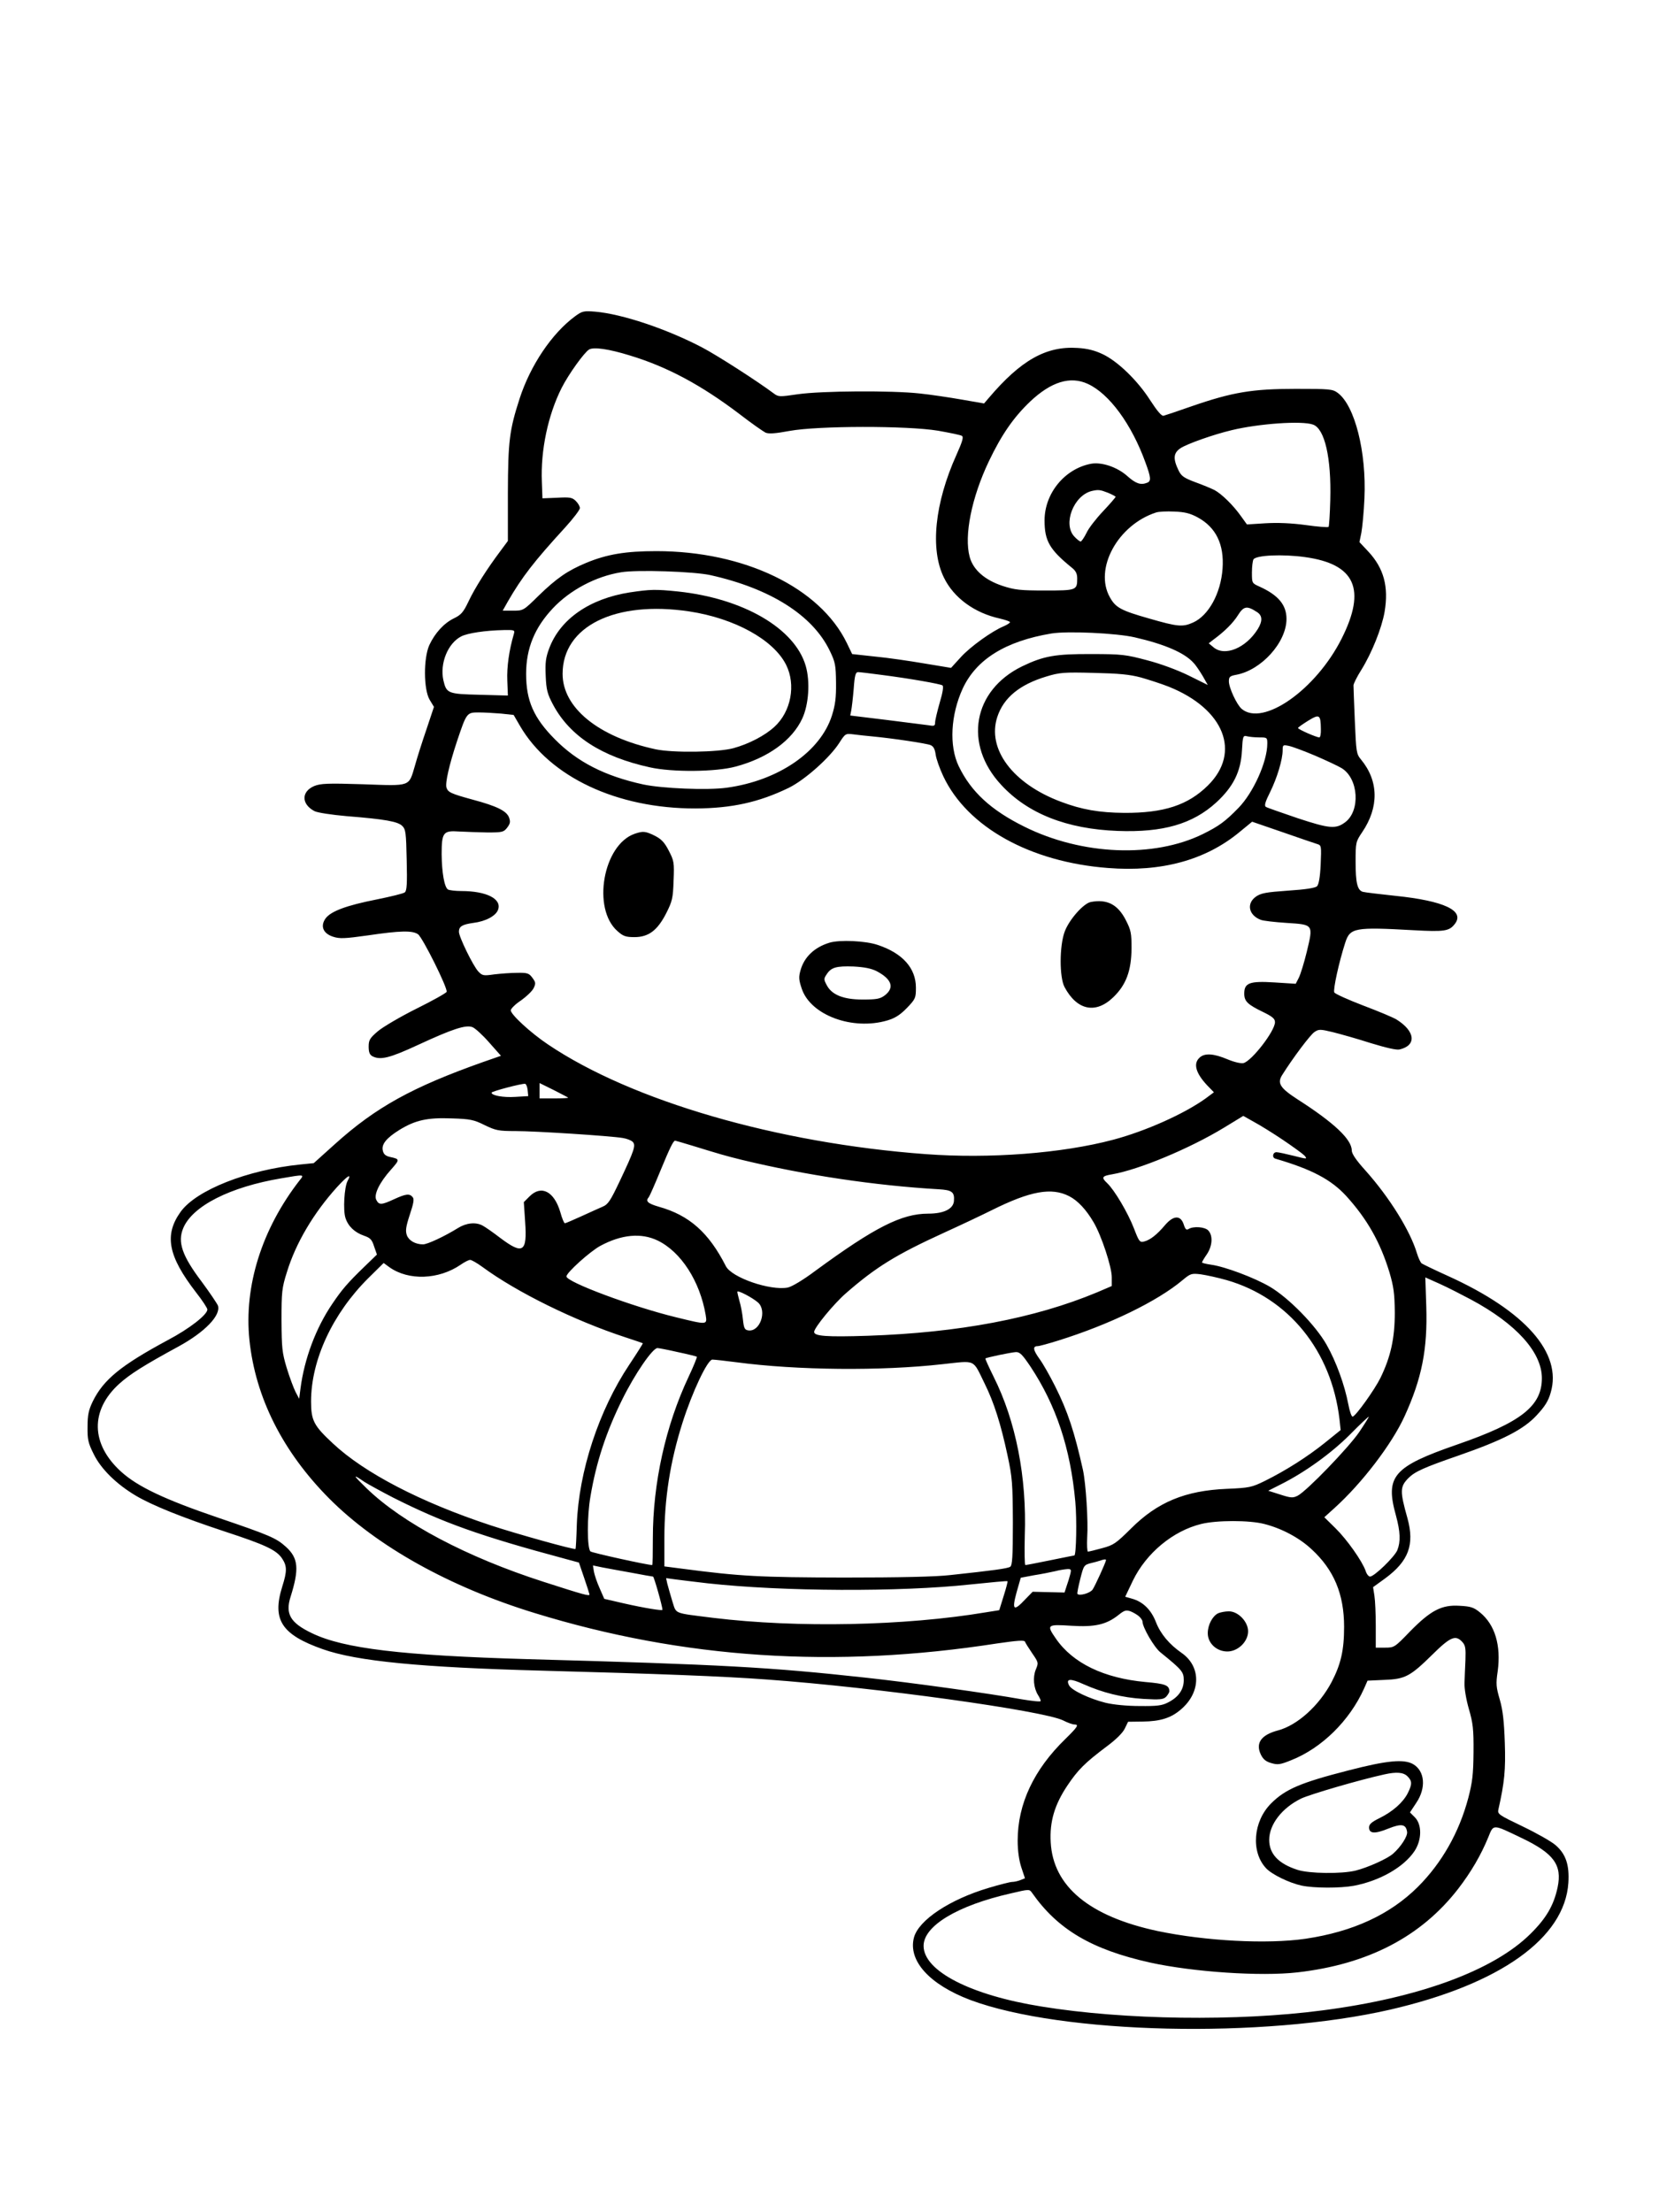 <?xml version="1.0" standalone="no"?>
<!DOCTYPE svg PUBLIC "-//W3C//DTD SVG 20010904//EN"
 "http://www.w3.org/TR/2001/REC-SVG-20010904/DTD/svg10.dtd">
<svg version="1.0" xmlns="http://www.w3.org/2000/svg"
 width="864pt" height="1152pt" viewBox="0 0 864 1152"
 preserveAspectRatio="xMidYMid meet">

<g transform="translate(0,1152) scale(0.1,-0.1)"
fill="#000000" stroke="none">
<path d="M2995 9873 c-121 -89 -233 -256 -289 -429 -53 -164 -60 -221 -61
-490 l0 -251 -40 -54 c-69 -92 -132 -191 -165 -261 -27 -57 -39 -70 -76 -88
-52 -25 -99 -77 -128 -139 -31 -69 -30 -230 1 -284 l23 -38 -39 -117 c-22 -64
-49 -149 -60 -189 -33 -111 -18 -106 -270 -97 -185 6 -221 4 -254 -9 -69 -29
-68 -95 1 -131 16 -8 88 -19 167 -26 201 -16 267 -28 290 -51 18 -18 20 -35
23 -177 3 -123 1 -161 -10 -169 -7 -6 -73 -22 -147 -37 -157 -31 -237 -61
-265 -98 -29 -40 -14 -79 39 -96 34 -11 60 -10 181 7 169 25 232 26 261 6 24
-17 156 -282 149 -300 -2 -6 -73 -46 -158 -88 -84 -42 -174 -95 -200 -117 -42
-36 -48 -46 -48 -80 0 -29 5 -42 19 -50 42 -22 90 -10 241 60 177 82 247 105
281 91 13 -5 52 -40 86 -79 l62 -70 -92 -32 c-370 -131 -560 -236 -773 -428
l-110 -99 -70 -7 c-276 -28 -541 -133 -623 -246 -87 -121 -66 -231 80 -420 33
-42 59 -82 59 -89 0 -27 -93 -100 -207 -160 -243 -131 -334 -205 -390 -319
-21 -44 -27 -69 -27 -131 -1 -67 3 -85 32 -143 38 -78 119 -157 220 -217 85
-50 238 -112 462 -186 211 -69 268 -96 298 -139 27 -40 28 -66 2 -148 -54
-173 -4 -250 211 -326 178 -63 511 -95 1148 -112 597 -16 937 -29 1166 -46
567 -41 1438 -162 1542 -213 23 -12 49 -21 58 -21 26 0 17 -13 -46 -75 -165
-160 -249 -339 -249 -530 0 -53 7 -102 19 -139 l19 -57 -25 -10 c-13 -5 -32
-9 -42 -9 -10 0 -65 -14 -122 -31 -202 -60 -364 -167 -389 -258 -32 -121 80
-245 294 -326 478 -178 1524 -202 2186 -50 572 132 909 372 928 660 6 93 -13
150 -66 196 -20 18 -97 62 -170 97 -129 62 -134 65 -128 91 31 138 38 204 33
346 -4 113 -10 168 -26 224 -19 65 -21 82 -11 148 18 135 -14 243 -93 307 -32
26 -48 31 -106 34 -93 6 -150 -24 -258 -134 -80 -83 -82 -84 -130 -84 l-48 0
0 113 c0 61 -3 132 -7 157 l-7 45 62 45 c123 90 155 176 117 314 -40 142 -39
164 5 209 34 34 81 55 260 117 230 80 340 136 408 210 43 46 61 75 73 118 61
206 -132 425 -536 608 -69 31 -130 61 -136 65 -6 5 -17 28 -24 51 -35 118
-143 292 -269 433 -48 53 -71 87 -71 104 0 57 -90 143 -282 266 -91 59 -107
84 -81 126 55 88 148 212 169 225 22 15 30 15 96 -1 40 -10 129 -35 197 -57
79 -24 134 -37 150 -33 90 21 82 95 -16 156 -18 11 -97 44 -174 73 -78 30
-145 60 -150 68 -7 14 24 157 57 259 25 78 49 82 355 65 162 -9 187 -5 216 33
53 69 -57 120 -310 146 -84 9 -160 18 -170 21 -28 9 -37 47 -37 157 0 100 1
104 34 153 89 131 86 268 -6 379 -24 29 -25 38 -32 200 -4 94 -7 177 -7 186 0
8 18 45 41 81 54 87 106 216 121 302 22 131 -4 227 -85 314 l-46 49 10 49 c5
27 13 108 16 179 11 241 -50 483 -139 549 -27 20 -41 21 -220 21 -225 0 -328
-17 -542 -91 -71 -25 -137 -47 -145 -49 -10 -3 -33 24 -70 81 -65 102 -169
203 -248 240 -40 19 -79 29 -129 32 -164 11 -296 -63 -464 -261 l-24 -28 -115
20 c-63 11 -162 26 -220 32 -144 16 -510 14 -635 -4 -95 -14 -101 -14 -125 4
-87 65 -294 198 -372 239 -185 97 -418 175 -558 187 -60 5 -68 3 -105 -24z
m285 -204 c195 -59 372 -154 571 -305 62 -48 124 -91 136 -97 17 -7 50 -5 125
9 147 27 611 28 774 1 61 -11 117 -22 124 -27 9 -6 2 -30 -29 -99 -113 -251
-138 -491 -65 -639 51 -105 159 -184 291 -213 29 -7 53 -15 53 -19 0 -4 -14
-13 -32 -21 -61 -25 -174 -106 -224 -161 l-51 -56 -139 23 c-76 13 -192 30
-257 36 l-119 13 -28 58 c-140 288 -534 478 -992 478 -159 0 -256 -16 -365
-61 -98 -41 -154 -80 -248 -171 -79 -78 -80 -78 -133 -78 l-54 0 27 48 c74
128 136 208 298 385 42 46 77 92 77 101 0 9 -9 25 -21 37 -18 18 -30 21 -97
17 l-77 -3 -3 85 c-7 165 32 349 103 490 36 71 117 184 143 200 24 14 102 3
212 -31z m2385 -148 c112 -51 229 -211 301 -411 28 -76 30 -96 8 -104 -33 -13
-58 -5 -102 34 -53 48 -135 75 -190 65 -137 -26 -242 -154 -242 -295 0 -107
26 -152 143 -247 20 -16 27 -31 27 -55 0 -62 -4 -63 -167 -63 -130 0 -157 3
-222 24 -93 31 -153 84 -171 151 -30 110 10 309 100 498 66 138 128 228 215
311 109 103 209 134 300 92z m1173 -212 c61 -21 96 -173 90 -393 -2 -74 -6
-137 -9 -140 -3 -3 -57 1 -120 10 -75 10 -146 13 -210 9 l-95 -6 -31 43 c-41
58 -101 116 -138 136 -16 8 -61 27 -100 41 -59 22 -73 32 -87 61 -30 62 -27
91 10 116 33 22 170 71 267 94 141 34 365 50 423 29z m-1068 -355 c22 -9 40
-19 40 -21 0 -3 -29 -37 -65 -75 -36 -38 -76 -89 -87 -114 -12 -24 -26 -44
-30 -44 -5 0 -20 12 -33 26 -61 65 -4 213 90 237 35 8 44 7 85 -9z m467 -128
c96 -52 139 -141 130 -267 -9 -129 -73 -245 -154 -281 -54 -24 -79 -22 -228
21 -148 42 -175 57 -205 111 -83 148 41 376 240 441 14 5 57 7 96 5 54 -2 82
-9 121 -30z m559 -207 c262 -36 321 -167 191 -425 -134 -266 -410 -460 -521
-365 -25 22 -66 109 -66 143 0 23 5 28 38 34 131 24 262 169 262 291 0 73 -43
124 -140 168 -40 18 -40 18 -40 74 0 31 4 61 8 68 14 22 152 28 268 12z
m-3096 -94 c313 -70 533 -209 622 -395 28 -58 31 -74 32 -165 1 -77 -4 -116
-21 -170 -60 -190 -279 -340 -548 -377 -101 -14 -336 -4 -435 17 -201 44 -343
117 -460 235 -111 112 -150 201 -150 341 0 132 44 240 139 341 89 95 224 167
356 188 81 14 380 4 465 -15z m2846 -192 c29 -18 30 -47 5 -88 -62 -100 -173
-146 -232 -95 l-24 20 23 18 c60 44 103 87 129 128 30 48 47 51 99 17z m-3870
-115 c-25 -85 -37 -172 -34 -242 l3 -78 -147 4 c-166 4 -173 7 -189 76 -19 87
23 192 93 228 33 17 125 31 222 33 56 1 58 0 52 -21z m3234 -17 c157 -36 260
-81 306 -133 12 -12 33 -44 48 -69 l26 -46 -99 49 c-59 29 -148 62 -218 80
-109 29 -131 32 -288 32 -189 1 -250 -10 -362 -64 -256 -125 -306 -405 -109
-617 138 -150 342 -230 606 -240 237 -9 391 36 514 148 89 82 128 160 134 270
4 76 6 80 26 75 11 -3 40 -6 64 -6 41 0 42 -1 42 -32 0 -95 -73 -256 -150
-335 -68 -70 -102 -95 -185 -136 -256 -126 -630 -111 -930 38 -174 86 -278
182 -342 315 -51 106 -42 268 21 405 71 152 223 246 461 286 85 14 340 2 435
-20z m-1315 -196 c140 -18 300 -46 313 -54 7 -4 2 -37 -14 -90 -13 -46 -24
-92 -24 -103 0 -18 -5 -20 -32 -15 -18 2 -118 15 -221 28 l-189 23 5 25 c3 15
9 66 13 114 5 71 10 87 23 87 9 0 66 -7 126 -15z m1347 -13 c42 -12 107 -33
145 -48 289 -116 378 -342 204 -514 -104 -103 -230 -144 -436 -143 -130 1
-222 17 -330 58 -251 94 -386 275 -331 442 33 100 116 168 255 210 69 21 91
23 246 19 132 -3 187 -8 247 -24z m-3332 -188 l65 -7 33 -57 c155 -266 505
-431 915 -430 188 1 329 32 484 107 84 41 213 156 263 233 32 50 33 51 74 46
22 -3 68 -8 101 -11 105 -10 279 -36 301 -45 15 -6 23 -20 27 -50 3 -22 21
-73 40 -113 125 -264 452 -446 857 -477 279 -22 508 41 684 186 l67 55 157
-54 c86 -30 168 -58 181 -62 23 -7 23 -9 19 -107 -3 -66 -10 -104 -19 -113 -9
-9 -59 -17 -151 -23 -115 -8 -141 -13 -167 -31 -51 -36 -38 -97 25 -121 12 -5
72 -12 134 -16 141 -9 140 -7 106 -149 -14 -58 -33 -119 -42 -137 l-16 -31
-110 7 c-130 8 -158 -2 -158 -58 0 -40 17 -57 98 -96 49 -24 62 -35 62 -53 0
-46 -121 -202 -164 -213 -14 -3 -48 5 -84 20 -71 30 -118 33 -144 9 -35 -31
-21 -81 39 -145 l35 -36 -43 -32 c-111 -80 -312 -170 -481 -215 -267 -71 -644
-100 -978 -75 -772 57 -1530 277 -1966 571 -91 61 -194 156 -194 178 1 9 24
32 53 51 28 20 58 48 66 64 12 25 11 31 -7 55 -17 23 -26 26 -78 25 -33 0 -86
-4 -120 -8 -56 -8 -62 -7 -83 15 -27 29 -101 180 -101 207 0 28 18 38 75 46
65 8 118 37 129 69 20 56 -60 97 -192 97 -31 0 -62 4 -69 8 -19 12 -32 89 -33
183 0 114 8 125 91 119 35 -2 102 -4 148 -5 78 0 85 2 103 26 15 20 17 30 9
52 -13 34 -63 59 -186 92 -117 32 -132 39 -140 64 -7 24 14 117 55 241 50 149
51 150 113 150 28 0 81 -3 117 -6z m4269 -81 c1 -24 -3 -43 -8 -43 -15 0 -111
42 -111 49 0 3 24 20 53 38 59 36 65 32 66 -44z m-30 -138 c58 -25 120 -54
138 -65 89 -54 99 -224 17 -283 -48 -35 -81 -32 -245 22 -85 29 -160 55 -166
59 -10 6 -4 26 22 78 36 73 65 169 65 217 0 28 2 29 31 23 17 -3 79 -26 138
-51z m-4101 -1742 l3 -31 -68 -4 c-62 -4 -123 7 -123 22 0 7 160 49 175 46 6
-2 11 -16 13 -33z m211 -39 c2 -2 -30 -4 -72 -4 l-77 0 0 40 0 40 73 -36 c39
-20 74 -38 76 -40z m3721 -219 c52 -35 103 -72 113 -82 17 -20 16 -20 -55 -2
-40 10 -81 19 -90 19 -20 0 -25 -29 -5 -34 188 -55 289 -108 368 -194 109
-120 177 -240 225 -397 22 -75 27 -110 28 -210 0 -134 -21 -230 -75 -341 -31
-62 -126 -195 -144 -201 -6 -2 -16 27 -23 64 -19 100 -63 222 -113 310 -57
101 -197 244 -295 302 -80 47 -234 105 -306 115 -27 4 -48 9 -48 12 0 3 11 22
25 42 29 43 33 97 8 124 -17 19 -77 24 -103 8 -11 -7 -17 -2 -25 23 -16 50
-53 49 -97 -2 -43 -51 -78 -78 -109 -86 -23 -6 -27 -1 -53 67 -32 83 -102 201
-140 237 -32 30 -27 37 27 46 138 24 401 133 582 243 l100 61 55 -31 c30 -16
98 -58 150 -93z m-4156 76 c58 -28 72 -31 162 -31 103 0 491 -25 557 -36 20
-3 44 -12 52 -20 17 -18 10 -41 -68 -206 -48 -101 -60 -120 -89 -132 -18 -8
-68 -30 -111 -50 -42 -19 -81 -36 -85 -36 -4 -1 -15 25 -24 58 -32 108 -99
143 -160 82 l-30 -30 7 -105 c11 -156 -12 -170 -129 -82 -39 30 -81 59 -93 65
-35 19 -85 14 -128 -13 -71 -44 -159 -85 -182 -85 -39 0 -73 19 -84 47 -8 23
-6 43 15 107 20 60 24 82 15 92 -16 20 -36 17 -97 -11 -65 -30 -78 -31 -92 -4
-15 27 16 91 76 158 47 53 47 55 -4 66 -23 5 -34 14 -38 32 -9 33 17 66 86
109 83 51 146 65 273 60 96 -3 115 -7 171 -35z m1078 -106 c153 -47 173 -53
262 -75 331 -80 696 -134 1024 -153 70 -4 84 -14 80 -62 -4 -41 -53 -65 -134
-65 -138 0 -277 -70 -588 -298 -64 -48 -123 -83 -144 -87 -91 -17 -292 52
-322 112 -89 175 -191 265 -349 309 -58 17 -71 29 -52 50 4 5 32 68 61 139 49
119 67 155 76 155 2 0 40 -11 86 -25z m-2042 -182 c-197 -254 -290 -551 -261
-831 31 -299 173 -581 415 -825 248 -249 627 -461 1071 -597 774 -238 1561
-290 2409 -158 104 15 141 18 144 9 2 -6 19 -33 38 -61 33 -48 33 -49 18 -85
-16 -40 -11 -95 12 -132 8 -12 14 -26 14 -31 0 -5 -45 0 -99 9 -172 31 -576
87 -816 113 -494 54 -740 68 -1755 96 -654 19 -960 55 -1125 135 -113 54 -140
100 -112 189 46 146 41 202 -24 261 -51 46 -84 60 -354 152 -276 94 -418 161
-504 239 -159 144 -162 320 -10 458 57 51 128 96 310 195 135 74 220 161 204
212 -4 10 -42 67 -85 125 -102 135 -126 206 -96 278 48 116 244 215 511 260
122 21 121 21 95 -11z m250 -3 c-17 -32 -24 -152 -11 -192 14 -44 48 -76 97
-93 32 -11 41 -20 52 -55 l15 -43 -64 -62 c-89 -86 -118 -120 -168 -194 -86
-126 -146 -287 -166 -441 l-7 -54 -19 36 c-10 20 -31 76 -46 125 -24 80 -26
103 -27 248 0 147 2 168 28 250 46 151 139 308 261 443 57 62 78 74 55 32z
m3758 -79 c45 -23 89 -70 128 -137 40 -68 94 -231 94 -285 l0 -46 -77 -33
c-324 -135 -719 -210 -1194 -226 -214 -7 -279 -2 -279 20 0 22 102 146 165
201 157 137 261 201 510 315 88 40 200 93 250 118 201 100 311 120 403 73z
m-2143 -231 c122 -59 220 -212 250 -387 8 -53 11 -53 -153 -13 -227 55 -572
184 -572 213 0 20 124 131 176 159 111 60 214 69 299 28z m-912 -138 c178
-131 480 -280 747 -367 47 -15 86 -29 88 -30 1 -1 -31 -52 -71 -112 -158 -237
-263 -555 -273 -832 -2 -69 -5 -126 -7 -127 -5 -6 -309 79 -442 123 -364 120
-658 273 -822 427 -99 92 -113 119 -113 218 0 217 113 458 298 642 l80 79 30
-22 c100 -71 257 -65 371 13 20 14 42 25 49 25 7 1 36 -16 65 -37z m3875 -68
c323 -93 546 -368 588 -725 l6 -56 -83 -67 c-90 -72 -201 -143 -314 -199 -66
-32 -78 -35 -195 -40 -217 -9 -362 -69 -500 -207 -78 -77 -90 -86 -150 -102
-36 -10 -69 -18 -74 -18 -4 0 -6 33 -4 73 6 86 -7 282 -22 352 -44 197 -79
305 -145 436 -26 52 -62 116 -81 142 -34 47 -37 67 -10 67 8 0 56 13 107 29
266 83 516 204 648 315 41 34 46 36 95 30 28 -4 88 -17 134 -30z m1272 -101
c237 -127 370 -275 370 -410 0 -145 -108 -230 -440 -345 -335 -116 -377 -165
-320 -370 23 -85 25 -136 7 -181 -15 -35 -120 -137 -142 -137 -7 0 -18 13 -23
30 -18 51 -97 163 -157 222 l-58 57 53 48 c143 129 299 333 365 478 90 197
120 349 113 571 l-5 152 76 -34 c42 -19 114 -56 161 -81z m-3712 -16 c48 -44
10 -154 -51 -145 -19 3 -23 11 -28 58 -3 30 -11 73 -18 95 -6 22 -11 43 -11
48 0 11 80 -31 108 -56z m-418 -258 c52 -11 96 -22 99 -24 2 -3 -17 -50 -43
-105 -120 -255 -186 -554 -186 -841 0 -76 -1 -139 -3 -139 -25 0 -315 64 -322
71 -18 18 -18 183 0 286 30 179 82 336 165 504 67 136 159 269 184 269 6 0 54
-9 106 -21z m1837 -76 c133 -201 208 -425 233 -702 9 -92 5 -281 -5 -281 -1 0
-57 -11 -125 -25 -68 -14 -126 -25 -130 -25 -4 0 -5 69 -3 153 11 305 -47 598
-162 827 -25 51 -45 94 -43 96 6 5 130 31 158 33 21 1 34 -12 77 -76z m-1531
23 c316 -42 754 -46 1072 -10 178 19 156 29 220 -101 49 -99 84 -210 119 -373
25 -116 27 -147 28 -350 0 -179 -3 -224 -14 -231 -14 -9 -87 -19 -311 -43 -75
-9 -266 -13 -555 -13 -438 1 -538 6 -842 46 l-93 12 0 146 c0 207 30 399 94
601 52 164 131 330 156 330 9 0 65 -6 126 -14z m3243 -363 c-55 -81 -274 -308
-321 -332 -24 -12 -35 -12 -90 6 l-63 20 65 33 c126 63 263 162 360 259 52 53
97 95 99 94 1 -1 -21 -37 -50 -80z m-5181 -260 c19 -12 86 -49 150 -82 258
-130 450 -199 897 -319 l70 -19 27 -79 c15 -43 27 -82 28 -87 0 -10 -29 -2
-240 66 -398 128 -733 305 -920 486 -74 72 -76 78 -12 34z m4686 -219 c91 -23
183 -72 247 -132 116 -107 169 -233 169 -404 0 -122 -17 -195 -65 -287 -65
-123 -178 -225 -279 -252 -87 -23 -118 -65 -90 -125 12 -25 26 -37 54 -45 34
-10 46 -9 105 15 159 63 304 206 379 373 l18 41 87 4 c109 4 135 18 250 131
95 94 122 105 157 66 16 -17 18 -34 16 -93 -2 -39 -4 -93 -5 -121 -1 -28 9
-87 23 -135 21 -73 25 -104 24 -225 -1 -116 -6 -156 -27 -237 -48 -181 -138
-339 -263 -464 -145 -144 -337 -233 -585 -270 -200 -29 -520 -12 -769 40 -357
76 -546 233 -558 463 -6 107 20 195 87 295 55 82 91 118 204 203 49 36 85 72
95 94 l17 35 75 1 c94 1 149 19 200 63 105 89 106 224 3 295 -63 44 -109 98
-133 160 -25 64 -67 106 -125 122 l-35 10 40 84 c70 144 209 259 356 295 81
20 251 20 328 0z m-824 -188 c0 -10 -57 -135 -70 -154 -14 -19 -69 -34 -79
-22 -2 3 5 38 15 78 18 71 19 73 59 83 22 5 45 12 50 14 15 5 25 6 25 1z
m-2471 -66 c58 -11 108 -20 112 -20 5 0 49 -155 49 -173 0 -6 -93 9 -199 33
l-104 24 -24 55 c-14 31 -27 70 -30 87 l-5 32 48 -10 c27 -5 96 -18 153 -28z
m2285 -7 c-4 -16 -12 -43 -19 -62 l-11 -34 -83 2 -83 2 -39 -40 c-60 -64 -70
-56 -45 36 l22 77 69 13 c39 6 88 16 110 21 22 6 50 10 63 11 20 1 22 -2 16
-26z m-1889 -48 c391 -43 1000 -46 1369 -6 105 11 191 19 193 17 2 -2 -7 -36
-20 -77 l-23 -74 -69 -11 c-423 -71 -984 -82 -1420 -29 -213 27 -191 18 -214
88 -10 34 -22 75 -26 91 l-6 28 43 -6 c24 -3 102 -13 173 -21z m2247 -172 c10
-9 18 -21 18 -27 0 -30 61 -135 94 -161 111 -90 121 -101 121 -144 0 -50 -28
-89 -81 -116 -32 -17 -58 -20 -149 -19 -66 0 -137 7 -178 17 -83 21 -175 64
-189 90 -19 36 6 38 74 7 101 -45 202 -70 313 -77 87 -5 103 -3 118 11 9 10
17 23 17 29 -1 31 -20 39 -125 48 -216 20 -378 98 -466 226 -50 72 -46 75 79
67 124 -8 184 6 247 56 31 25 40 27 63 19 15 -6 35 -18 44 -26z m1994 -1155
c167 -80 210 -140 186 -256 -20 -94 -59 -161 -141 -242 -192 -191 -581 -334
-1084 -399 -441 -58 -1032 -50 -1462 20 -370 59 -615 185 -615 316 0 104 176
210 453 273 98 23 98 23 112 3 134 -191 310 -295 615 -363 223 -49 574 -73
767 -51 368 42 644 186 837 435 67 87 119 176 157 269 28 69 21 69 175 -5z"/>
<path d="M3279 8435 c-209 -33 -362 -139 -419 -292 -18 -48 -21 -73 -18 -143
3 -73 9 -94 38 -149 88 -165 254 -272 505 -327 117 -26 343 -24 446 4 168 45
294 136 347 250 34 73 42 193 18 275 -57 195 -325 351 -666 387 -117 12 -143
11 -251 -5z m311 -99 c237 -36 439 -148 504 -278 52 -104 26 -244 -61 -323
-50 -46 -133 -89 -213 -111 -80 -22 -315 -25 -405 -6 -298 64 -485 216 -485
393 0 248 274 383 660 325z"/>
<path d="M3305 7178 c-164 -57 -223 -390 -89 -507 29 -26 43 -31 88 -31 74 0
120 35 166 125 31 62 35 77 38 169 4 95 2 104 -25 156 -22 43 -38 60 -73 78
-49 24 -61 25 -105 10z"/>
<path d="M5681 6823 c-38 -7 -113 -92 -136 -154 -28 -75 -28 -238 -1 -289 65
-122 163 -142 255 -52 66 64 93 137 94 254 0 78 -3 94 -29 145 -42 83 -98 112
-183 96z"/>
<path d="M4320 6611 c-79 -24 -132 -75 -151 -144 -10 -35 -9 -50 7 -97 47
-137 264 -217 445 -164 40 12 66 28 102 65 45 47 47 52 47 106 0 101 -69 179
-198 222 -63 22 -199 28 -252 12z m245 -148 c80 -42 95 -87 42 -127 -24 -18
-43 -21 -115 -21 -101 0 -161 25 -187 76 -15 28 -15 33 0 55 24 37 51 44 140
41 56 -3 92 -10 120 -24z"/>
<path d="M6344 3119 c-30 -15 -54 -61 -54 -104 0 -52 46 -95 102 -95 55 0 108
51 108 105 0 51 -53 105 -101 104 -19 0 -43 -5 -55 -10z"/>
<path d="M7020 2300 c-246 -63 -326 -97 -400 -171 -94 -94 -106 -252 -27 -337
30 -33 121 -77 185 -91 66 -14 202 -14 273 -1 136 26 260 97 316 181 38 58 39
137 2 175 l-26 26 33 50 c52 77 45 165 -16 201 -48 28 -136 20 -340 -33z m310
-30 c25 -25 25 -41 1 -89 -25 -48 -78 -95 -147 -129 -41 -20 -54 -32 -54 -48
0 -33 30 -35 101 -6 68 27 91 23 97 -17 4 -22 -32 -78 -73 -114 -29 -26 -131
-72 -195 -88 -73 -18 -242 -16 -303 4 -99 32 -147 83 -147 156 0 80 66 166
166 215 46 22 302 97 434 126 63 14 99 11 120 -10z"/>
</g>
</svg>
